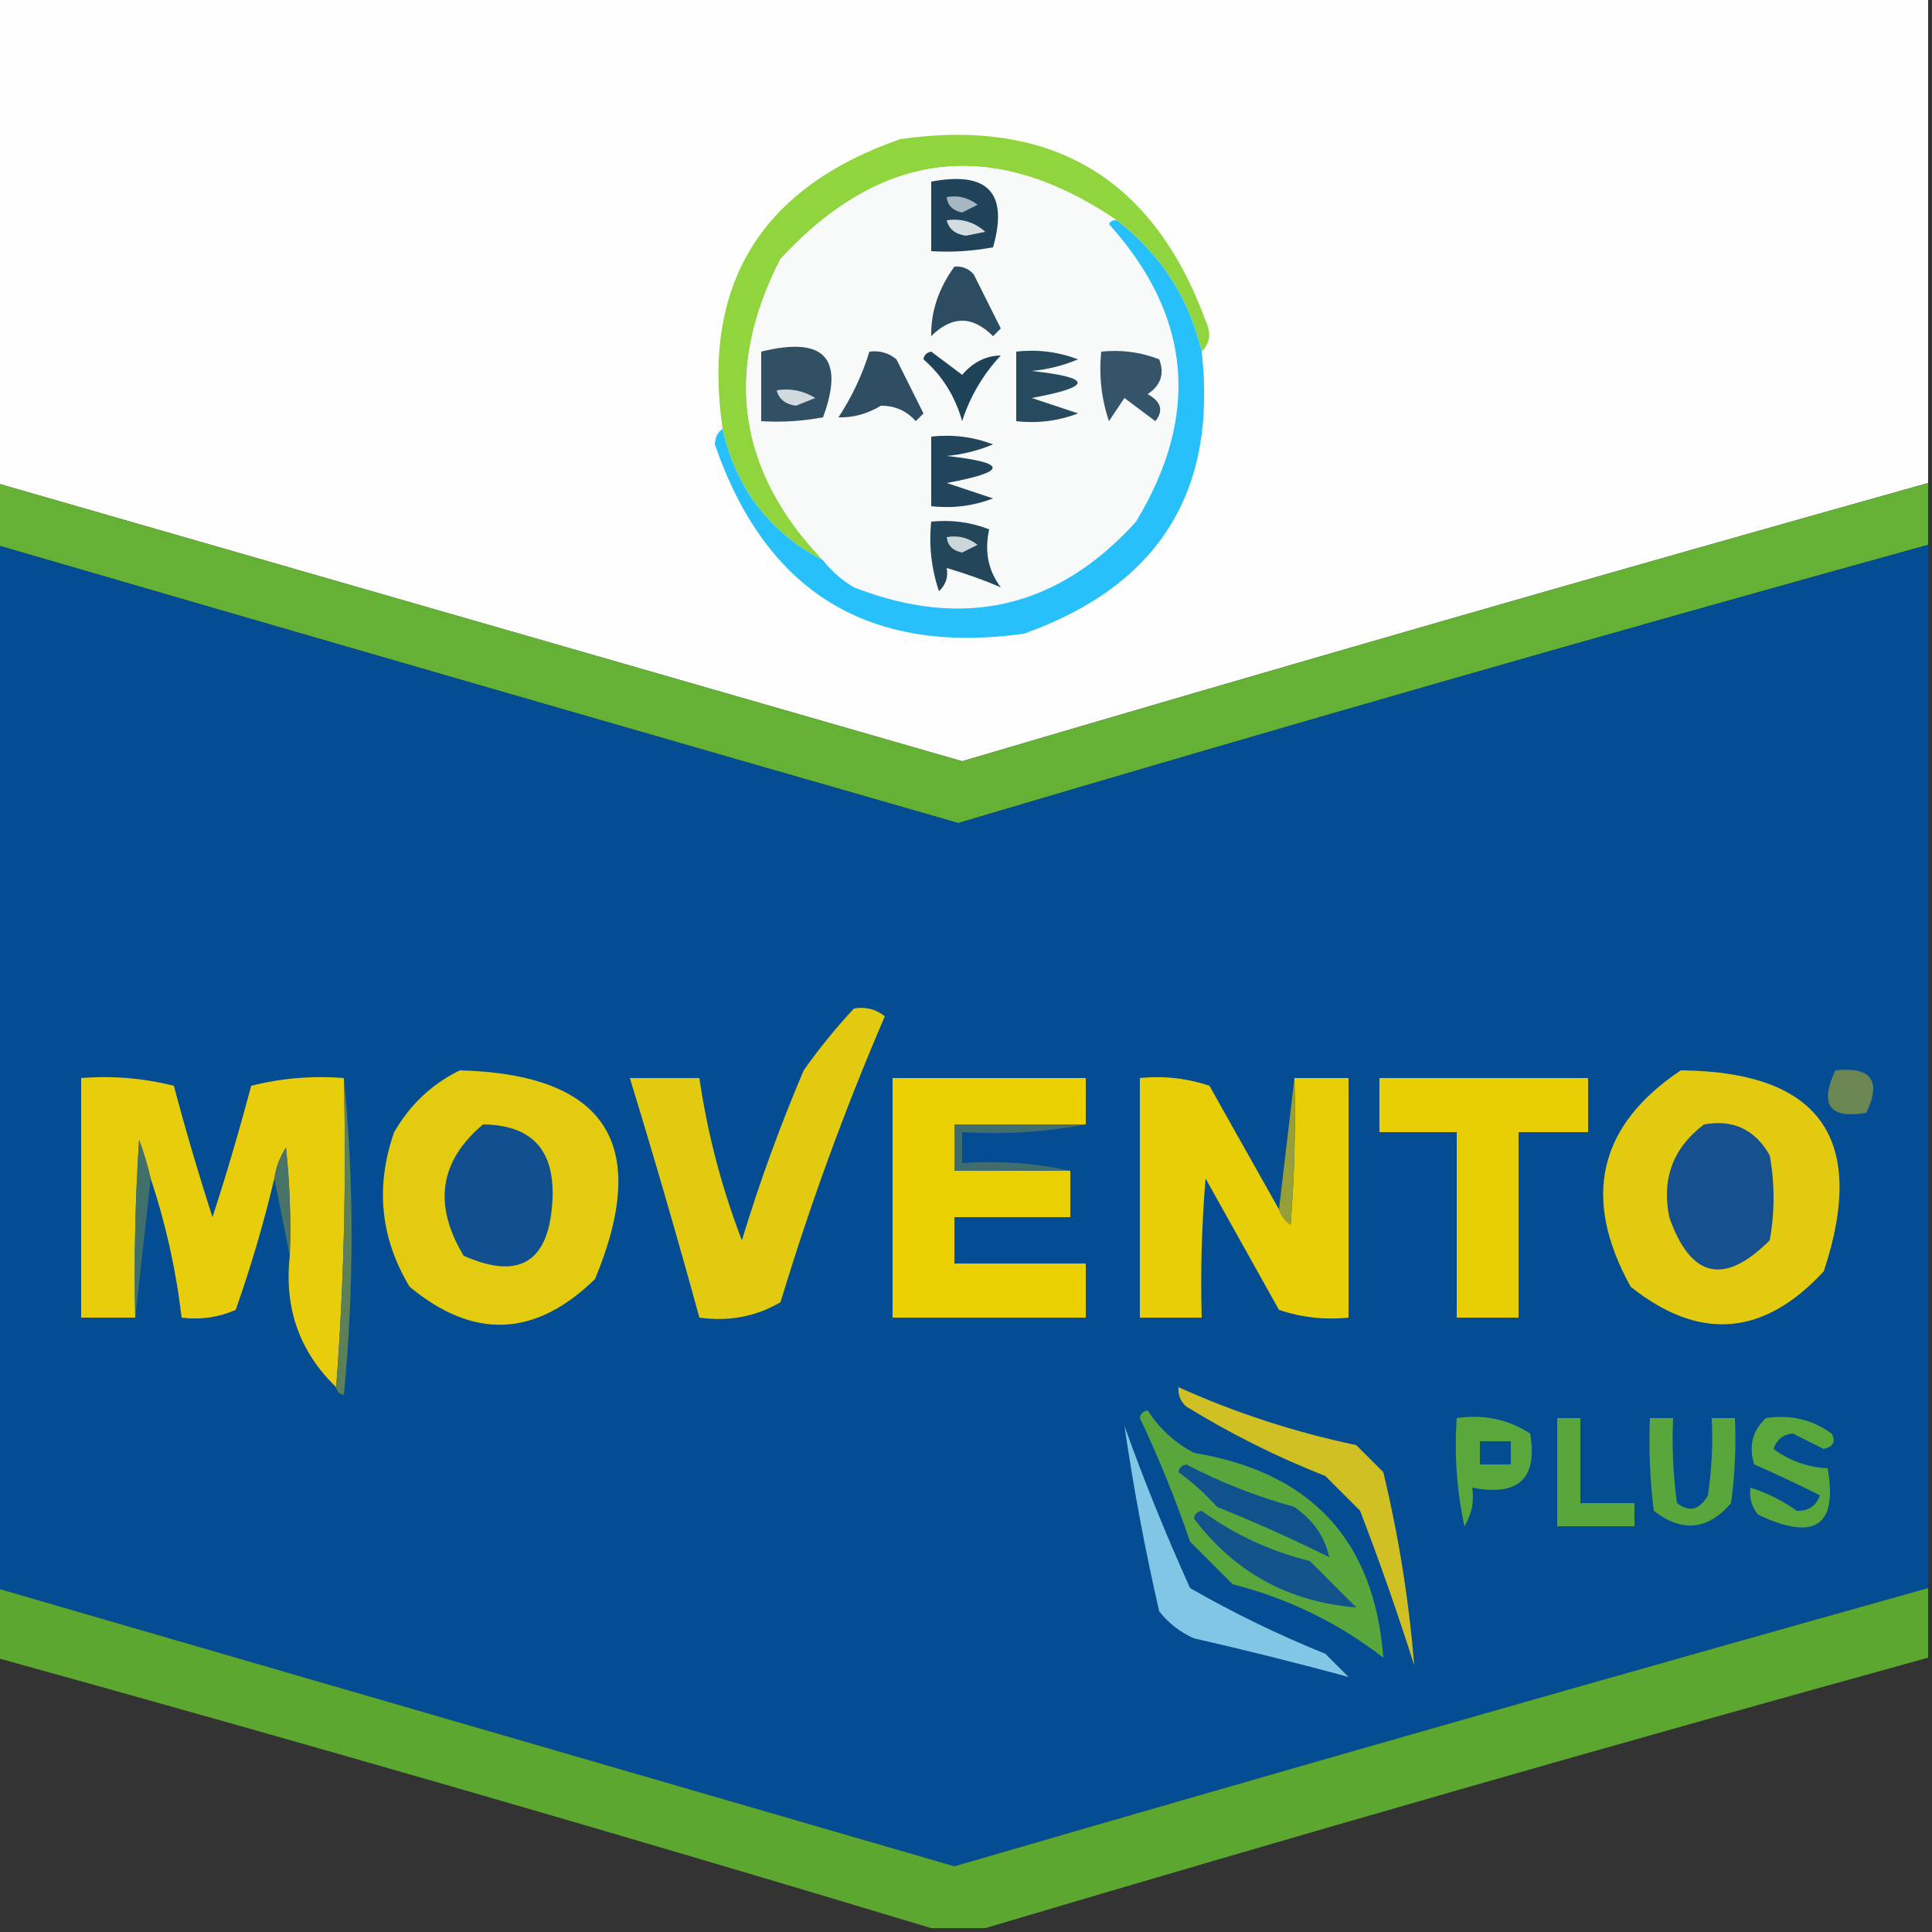<?xml version="1.0" encoding="UTF-8"?>
<!DOCTYPE svg PUBLIC "-//W3C//DTD SVG 1.1//EN" "http://www.w3.org/Graphics/SVG/1.1/DTD/svg11.dtd">
<svg xmlns="http://www.w3.org/2000/svg" version="1.1" width="250px" height="250px" style="shape-rendering:geometricPrecision; text-rendering:geometricPrecision; image-rendering:optimizeQuality; fill-rule:evenodd; clip-rule:evenodd" xmlns:xlink="http://www.w3.org/1999/xlink">
<rect width="100%" height="100%" fill="#333333" stroke="none"/>
<g><path style="opacity:1" fill="#fefefe" d="M -0.5,-0.5 C 82.833,-0.5 166.167,-0.5 249.5,-0.5C 249.5,20.5 249.5,41.5 249.5,62.5C 207.733,74.221 166.067,86.221 124.5,98.5C 82.785,86.481 41.118,74.481 -0.5,62.5C -0.5,41.5 -0.5,20.5 -0.5,-0.5 Z"/></g>
<g><path style="opacity:1" fill="#90d53e" d="M 155.5,45.5 C 153.826,38.502 150.159,32.836 144.5,28.5C 128.574,17.702 114.074,19.369 101,33.5C 93.595,47.901 95.428,60.901 106.5,72.5C 99.579,68.9 95.245,63.234 93.5,55.5C 90.778,36.798 98.445,24.298 116.5,18C 136.087,15.205 149.254,23.038 156,41.5C 156.765,43.066 156.598,44.399 155.5,45.5 Z"/></g>
<g><path style="opacity:1" fill="#f8fafa" d="M 144.5,28.5 C 144.062,28.435 143.728,28.601 143.5,29C 154.184,40.872 155.35,53.706 147,67.5C 136.874,78.7 124.707,81.534 110.5,76C 108.907,75.051 107.574,73.885 106.5,72.5C 95.428,60.901 93.595,47.901 101,33.5C 114.074,19.369 128.574,17.702 144.5,28.5 Z"/></g>
<g><path style="opacity:1" fill="#204359" d="M 120.5,23.5 C 127.835,22.12 130.502,24.953 128.5,32C 125.854,32.497 123.187,32.664 120.5,32.5C 120.5,29.5 120.5,26.5 120.5,23.5 Z"/></g>
<g><path style="opacity:1" fill="#a8b7bf" d="M 122.5,25.5 C 123.978,25.238 125.311,25.571 126.5,26.5C 125.833,26.833 125.167,27.167 124.5,27.5C 123.287,27.253 122.62,26.586 122.5,25.5 Z"/></g>
<g><path style="opacity:1" fill="#d5dce0" d="M 122.5,28.5 C 124.429,28.231 126.095,28.731 127.5,30C 126.667,30.167 125.833,30.333 125,30.5C 123.624,30.316 122.791,29.649 122.5,28.5 Z"/></g>
<g><path style="opacity:1" fill="#2c4c61" d="M 123.5,34.5 C 124.496,34.414 125.329,34.748 126,35.5C 127.167,37.833 128.333,40.167 129.5,42.5C 129.167,42.833 128.833,43.167 128.5,43.5C 125.833,40.833 123.167,40.833 120.5,43.5C 120.438,40.35 121.438,37.35 123.5,34.5 Z"/></g>
<g><path style="opacity:1" fill="#28c0fb" d="M 144.5,28.5 C 150.159,32.836 153.826,38.502 155.5,45.5C 157.549,63.647 149.882,75.814 132.5,82C 112.413,84.793 99.08,76.626 92.5,57.5C 92.543,56.584 92.876,55.917 93.5,55.5C 95.245,63.234 99.579,68.9 106.5,72.5C 107.574,73.885 108.907,75.051 110.5,76C 124.707,81.534 136.874,78.7 147,67.5C 155.35,53.706 154.184,40.872 143.5,29C 143.728,28.601 144.062,28.435 144.5,28.5 Z"/></g>
<g><path style="opacity:1" fill="#315064" d="M 98.5,45.5 C 106.657,43.486 109.324,46.319 106.5,54C 103.854,54.497 101.187,54.664 98.5,54.5C 98.5,51.5 98.5,48.5 98.5,45.5 Z"/></g>
<g><path style="opacity:1" fill="#284a5f" d="M 131.5,45.5 C 134.247,45.187 136.914,45.52 139.5,46.5C 137.577,47.308 135.577,47.808 133.5,48C 141.424,48.871 141.424,50.038 133.5,51.5C 135.5,52.167 137.5,52.833 139.5,53.5C 136.914,54.48 134.247,54.813 131.5,54.5C 131.5,51.5 131.5,48.5 131.5,45.5 Z"/></g>
<g><path style="opacity:1" fill="#365469" d="M 142.5,45.5 C 145.119,45.232 147.619,45.565 150,46.5C 150.711,48.367 150.211,49.867 148.5,51C 150.26,51.965 150.594,53.132 149.5,54.5C 148.167,53.5 146.833,52.5 145.5,51.5C 144.833,52.5 144.167,53.5 143.5,54.5C 142.516,51.572 142.183,48.572 142.5,45.5 Z"/></g>
<g><path style="opacity:1" fill="#2f4e63" d="M 112.5,45.5 C 113.822,45.33 114.989,45.663 116,46.5C 117.167,48.833 118.333,51.167 119.5,53.5C 119.167,53.833 118.833,54.167 118.5,54.5C 117.312,53.16 115.812,52.493 114,52.5C 112.213,53.563 110.379,54.063 108.5,54C 110.246,51.341 111.58,48.508 112.5,45.5 Z"/></g>
<g><path style="opacity:1" fill="#1e4258" d="M 119.5,46.5 C 119.56,45.957 119.893,45.624 120.5,45.5C 121.833,46.5 123.167,47.5 124.5,48.5C 125.916,46.861 127.583,46.028 129.5,46C 127.198,48.467 125.531,51.3 124.5,54.5C 123.6,51.284 121.933,48.618 119.5,46.5 Z"/></g>
<g><path style="opacity:1" fill="#d2d9dd" d="M 100.5,50.5 C 102.288,50.215 103.955,50.548 105.5,51.5C 104.667,51.833 103.833,52.167 103,52.5C 101.624,52.316 100.791,51.649 100.5,50.5 Z"/></g>
<g><path style="opacity:1" fill="#22455b" d="M 120.5,56.5 C 123.247,56.187 125.914,56.52 128.5,57.5C 126.577,58.308 124.577,58.808 122.5,59C 130.424,59.871 130.424,61.038 122.5,62.5C 124.5,63.167 126.5,63.833 128.5,64.5C 125.914,65.48 123.247,65.813 120.5,65.5C 120.5,62.5 120.5,59.5 120.5,56.5 Z"/></g>
<g><path style="opacity:1" fill="#64b135" d="M -0.5,62.5 C 41.118,74.481 82.785,86.481 124.5,98.5C 166.067,86.221 207.733,74.221 249.5,62.5C 249.5,65.167 249.5,67.833 249.5,70.5C 207.561,82.11 165.728,94.11 124,106.5C 82.443,94.57 40.943,82.57 -0.5,70.5C -0.5,67.833 -0.5,65.167 -0.5,62.5 Z"/></g>
<g><path style="opacity:1" fill="#23465b" d="M 120.5,67.5 C 123.119,67.232 125.619,67.565 128,68.5C 127.369,71.343 127.869,73.843 129.5,76C 127.326,75.063 124.993,74.229 122.5,73.5C 122.719,74.675 122.386,75.675 121.5,76.5C 120.516,73.572 120.183,70.572 120.5,67.5 Z"/></g>
<g><path style="opacity:1" fill="#044d92" d="M -0.5,70.5 C 40.943,82.57 82.443,94.57 124,106.5C 165.728,94.11 207.561,82.11 249.5,70.5C 249.5,115.5 249.5,160.5 249.5,205.5C 207.459,217.291 165.459,229.291 123.5,241.5C 82.106,229.487 40.773,217.487 -0.5,205.5C -0.5,160.5 -0.5,115.5 -0.5,70.5 Z"/></g>
<g><path style="opacity:1" fill="#cdd6da" d="M 122.5,69.5 C 123.978,69.238 125.311,69.571 126.5,70.5C 125.833,70.833 125.167,71.167 124.5,71.5C 123.287,71.253 122.62,70.586 122.5,69.5 Z"/></g>
<g><path style="opacity:1" fill="#e2ca11" d="M 110.5,130.5 C 111.978,130.238 113.311,130.571 114.5,131.5C 109.311,143.565 104.811,155.898 101,168.5C 97.851,170.362 94.351,171.029 90.5,170.5C 87.655,160.121 84.655,149.788 81.5,139.5C 84.5,139.5 87.5,139.5 90.5,139.5C 91.55,146.701 93.384,153.701 96,160.5C 98.27,153.025 100.936,145.691 104,138.5C 106.001,135.669 108.167,133.003 110.5,130.5 Z"/></g>
<g><path style="opacity:1" fill="#e7cd0b" d="M 44.5,139.5 C 44.829,153.01 44.496,166.344 43.5,179.5C 38.751,174.925 36.751,169.258 37.5,162.5C 37.666,157.821 37.499,153.155 37,148.5C 36.209,149.745 35.709,151.078 35.5,152.5C 34.139,158.231 32.473,163.898 30.5,169.5C 28.257,170.474 25.924,170.808 23.5,170.5C 22.784,164.354 21.451,158.354 19.5,152.5C 19.108,150.821 18.608,149.154 18,147.5C 17.5,155.159 17.334,162.826 17.5,170.5C 15.167,170.5 12.833,170.5 10.5,170.5C 10.5,160.167 10.5,149.833 10.5,139.5C 14.555,139.176 18.555,139.509 22.5,140.5C 24.011,146.212 25.678,151.879 27.5,157.5C 29.321,151.884 30.988,146.218 32.5,140.5C 36.445,139.509 40.445,139.176 44.5,139.5 Z"/></g>
<g><path style="opacity:1" fill="#5c8058" d="M 44.5,139.5 C 45.825,153.006 45.825,166.672 44.5,180.5C 43.893,180.376 43.56,180.043 43.5,179.5C 44.496,166.344 44.829,153.01 44.5,139.5 Z"/></g>
<g><path style="opacity:1" fill="#e3cb0f" d="M 59.5,138.5 C 78.424,139.015 84.258,148.015 77,165.5C 69.282,173.049 61.282,173.383 53,166.5C 49.215,160.204 48.548,153.538 51,146.5C 53.074,142.923 55.907,140.256 59.5,138.5 Z"/></g>
<g><path style="opacity:1" fill="#ebd001" d="M 140.5,145.5 C 134.833,145.5 129.167,145.5 123.5,145.5C 123.5,147.5 123.5,149.5 123.5,151.5C 128.5,151.5 133.5,151.5 138.5,151.5C 138.5,153.5 138.5,155.5 138.5,157.5C 133.5,157.5 128.5,157.5 123.5,157.5C 123.5,159.5 123.5,161.5 123.5,163.5C 129.167,163.5 134.833,163.5 140.5,163.5C 140.5,165.833 140.5,168.167 140.5,170.5C 132.167,170.5 123.833,170.5 115.5,170.5C 115.5,160.167 115.5,149.833 115.5,139.5C 123.833,139.5 132.167,139.5 140.5,139.5C 140.5,141.5 140.5,143.5 140.5,145.5 Z"/></g>
<g><path style="opacity:1" fill="#e8ce06" d="M 165.5,156.5 C 165.783,157.289 166.283,157.956 167,158.5C 167.5,152.175 167.666,145.842 167.5,139.5C 169.833,139.5 172.167,139.5 174.5,139.5C 174.5,149.833 174.5,160.167 174.5,170.5C 171.428,170.817 168.428,170.484 165.5,169.5C 162.333,163.833 159.167,158.167 156,152.5C 155.501,158.491 155.334,164.491 155.5,170.5C 152.833,170.5 150.167,170.5 147.5,170.5C 147.5,160.167 147.5,149.833 147.5,139.5C 150.572,139.183 153.572,139.516 156.5,140.5C 159.512,145.861 162.512,151.194 165.5,156.5 Z"/></g>
<g><path style="opacity:1" fill="#97a036" d="M 167.5,139.5 C 167.666,145.842 167.5,152.175 167,158.5C 166.283,157.956 165.783,157.289 165.5,156.5C 166.167,150.833 166.833,145.167 167.5,139.5 Z"/></g>
<g><path style="opacity:1" fill="#e8ce04" d="M 178.5,139.5 C 187.5,139.5 196.5,139.5 205.5,139.5C 205.5,141.833 205.5,144.167 205.5,146.5C 202.5,146.5 199.5,146.5 196.5,146.5C 196.5,154.5 196.5,162.5 196.5,170.5C 193.833,170.5 191.167,170.5 188.5,170.5C 188.5,162.5 188.5,154.5 188.5,146.5C 185.167,146.5 181.833,146.5 178.5,146.5C 178.5,144.167 178.5,141.833 178.5,139.5 Z"/></g>
<g><path style="opacity:1" fill="#e2ca11" d="M 217.5,138.5 C 235.505,138.678 241.671,147.344 236,164.5C 228.239,172.93 219.905,173.597 211,166.5C 204.648,154.987 206.815,145.653 217.5,138.5 Z"/></g>
<g><path style="opacity:1" fill="#6b8653" d="M 237.5,138.5 C 242.159,138.015 243.492,139.848 241.5,144C 236.728,144.81 235.395,142.977 237.5,138.5 Z"/></g>
<g><path style="opacity:1" fill="#124f8f" d="M 62.5,145.5 C 68.732,145.566 71.732,148.733 71.5,155C 71.167,163.238 67.333,165.738 60,162.5C 56.027,155.916 56.86,150.25 62.5,145.5 Z"/></g>
<g><path style="opacity:1" fill="#17508e" d="M 220.5,145.5 C 224.273,144.822 227.106,146.156 229,149.5C 229.667,153.167 229.667,156.833 229,160.5C 223.105,166.387 218.771,165.387 216,157.5C 214.998,152.512 216.498,148.512 220.5,145.5 Z"/></g>
<g><path style="opacity:1" fill="#41706b" d="M 19.5,152.5 C 18.833,158.5 18.167,164.5 17.5,170.5C 17.334,162.826 17.5,155.159 18,147.5C 18.608,149.154 19.108,150.821 19.5,152.5 Z"/></g>
<g><path style="opacity:1" fill="#497367" d="M 37.5,162.5 C 36.833,159.167 36.167,155.833 35.5,152.5C 35.709,151.078 36.209,149.745 37,148.5C 37.499,153.155 37.666,157.821 37.5,162.5 Z"/></g>
<g><path style="opacity:1" fill="#416e6c" d="M 140.5,145.5 C 135.36,146.488 130.026,146.821 124.5,146.5C 124.5,147.833 124.5,149.167 124.5,150.5C 129.363,150.181 134.03,150.514 138.5,151.5C 133.5,151.5 128.5,151.5 123.5,151.5C 123.5,149.5 123.5,147.5 123.5,145.5C 129.167,145.5 134.833,145.5 140.5,145.5 Z"/></g>
<g><path style="opacity:1" fill="#d0c023" d="M 152.5,179.5 C 159.81,182.806 167.476,185.306 175.5,187C 176.667,188.167 177.833,189.333 179,190.5C 180.984,198.751 182.318,207.085 183,215.5C 180.864,208.758 178.531,202.091 176,195.5C 174.5,194 173,192.5 171.5,191C 165.221,188.527 159.221,185.527 153.5,182C 152.748,181.329 152.414,180.496 152.5,179.5 Z"/></g>
<g><path style="opacity:1" fill="#5aa73b" d="M 228.5,183.5 C 231.685,183.02 234.519,183.686 237,185.5C 237.591,186.483 237.257,187.15 236,187.5C 234.667,186.833 233.333,186.167 232,185.5C 230.72,185.613 229.887,186.28 229.5,187.5C 231.547,189.015 233.881,189.849 236.5,190C 237.818,197.476 234.818,199.476 227.5,196C 226.663,194.989 226.33,193.822 226.5,192.5C 228.668,193.179 230.668,194.179 232.5,195.5C 234,195.547 235,194.881 235.5,193.5C 232.719,192.093 229.886,190.76 227,189.5C 226.252,187.16 226.752,185.16 228.5,183.5 Z"/></g>
<g><path style="opacity:1" fill="#5aa73b" d="M 188.5,183.5 C 192.007,182.994 195.174,183.66 198,185.5C 198.996,191.334 196.496,193.667 190.5,192.5C 190.785,194.288 190.452,195.955 189.5,197.5C 188.507,192.88 188.173,188.214 188.5,183.5 Z"/></g>
<g><path style="opacity:1" fill="#58a63c" d="M 201.5,183.5 C 202.5,183.5 203.5,183.5 204.5,183.5C 204.5,187.167 204.5,190.833 204.5,194.5C 206.833,194.5 209.167,194.5 211.5,194.5C 211.5,195.5 211.5,196.5 211.5,197.5C 208.167,197.5 204.833,197.5 201.5,197.5C 201.5,192.833 201.5,188.167 201.5,183.5 Z"/></g>
<g><path style="opacity:1" fill="#58a63c" d="M 213.5,183.5 C 214.5,183.5 215.5,183.5 216.5,183.5C 216.335,187.182 216.501,190.848 217,194.5C 218.587,195.727 219.921,195.394 221,193.5C 221.498,190.183 221.665,186.85 221.5,183.5C 222.5,183.5 223.5,183.5 224.5,183.5C 224.665,187.182 224.499,190.848 224,194.5C 220.996,198 217.663,198.333 214,195.5C 213.501,191.514 213.334,187.514 213.5,183.5 Z"/></g>
<g><path style="opacity:1" fill="#58a63c" d="M 147.5,183.5 C 147.56,182.957 147.893,182.624 148.5,182.5C 150.024,184.858 152.024,186.691 154.5,188C 169.688,190.515 177.854,199.349 179,214.5C 173.194,210.004 166.694,206.837 159.5,205C 157.667,203.167 155.833,201.333 154,199.5C 152.1,193.946 149.934,188.613 147.5,183.5 Z"/></g>
<g><path style="opacity:1" fill="#034e91" d="M 191.5,186.5 C 192.833,186.5 194.167,186.5 195.5,186.5C 195.5,187.5 195.5,188.5 195.5,189.5C 194.167,189.5 192.833,189.5 191.5,189.5C 191.5,188.5 191.5,187.5 191.5,186.5 Z"/></g>
<g><path style="opacity:1" fill="#0f528c" d="M 152.5,190.5 C 152.56,189.957 152.893,189.624 153.5,189.5C 157.98,191.826 162.647,193.66 167.5,195C 169.954,196.74 171.454,198.907 172,201.5C 167.268,199.143 162.434,196.977 157.5,195C 155.963,193.293 154.296,191.793 152.5,190.5 Z"/></g>
<g><path style="opacity:1" fill="#81c6e5" d="M 145.5,184.5 C 148.022,191.554 150.856,198.554 154,205.5C 159.603,208.718 165.437,211.551 171.5,214C 172.5,215 173.5,216 174.5,217C 167.979,215.224 161.312,213.557 154.5,212C 152.714,211.215 151.214,210.049 150,208.5C 148.179,200.575 146.679,192.575 145.5,184.5 Z"/></g>
<g><path style="opacity:1" fill="#12538b" d="M 154.5,196.5 C 154.56,195.957 154.893,195.624 155.5,195.5C 159.701,198.559 164.368,200.726 169.5,202C 171.5,204 173.5,206 175.5,208C 166.765,207.3 159.765,203.466 154.5,196.5 Z"/></g>
<g><path style="opacity:0.999" fill="#5ca72f" d="M -0.5,205.5 C 40.773,217.487 82.106,229.487 123.5,241.5C 165.459,229.291 207.459,217.291 249.5,205.5C 249.5,208.5 249.5,211.5 249.5,214.5C 208.611,225.801 167.945,237.468 127.5,249.5C 125.167,249.5 122.833,249.5 120.5,249.5C 80.4,237.388 40.067,225.721 -0.5,214.5C -0.5,211.5 -0.5,208.5 -0.5,205.5 Z"/></g>
</svg>
